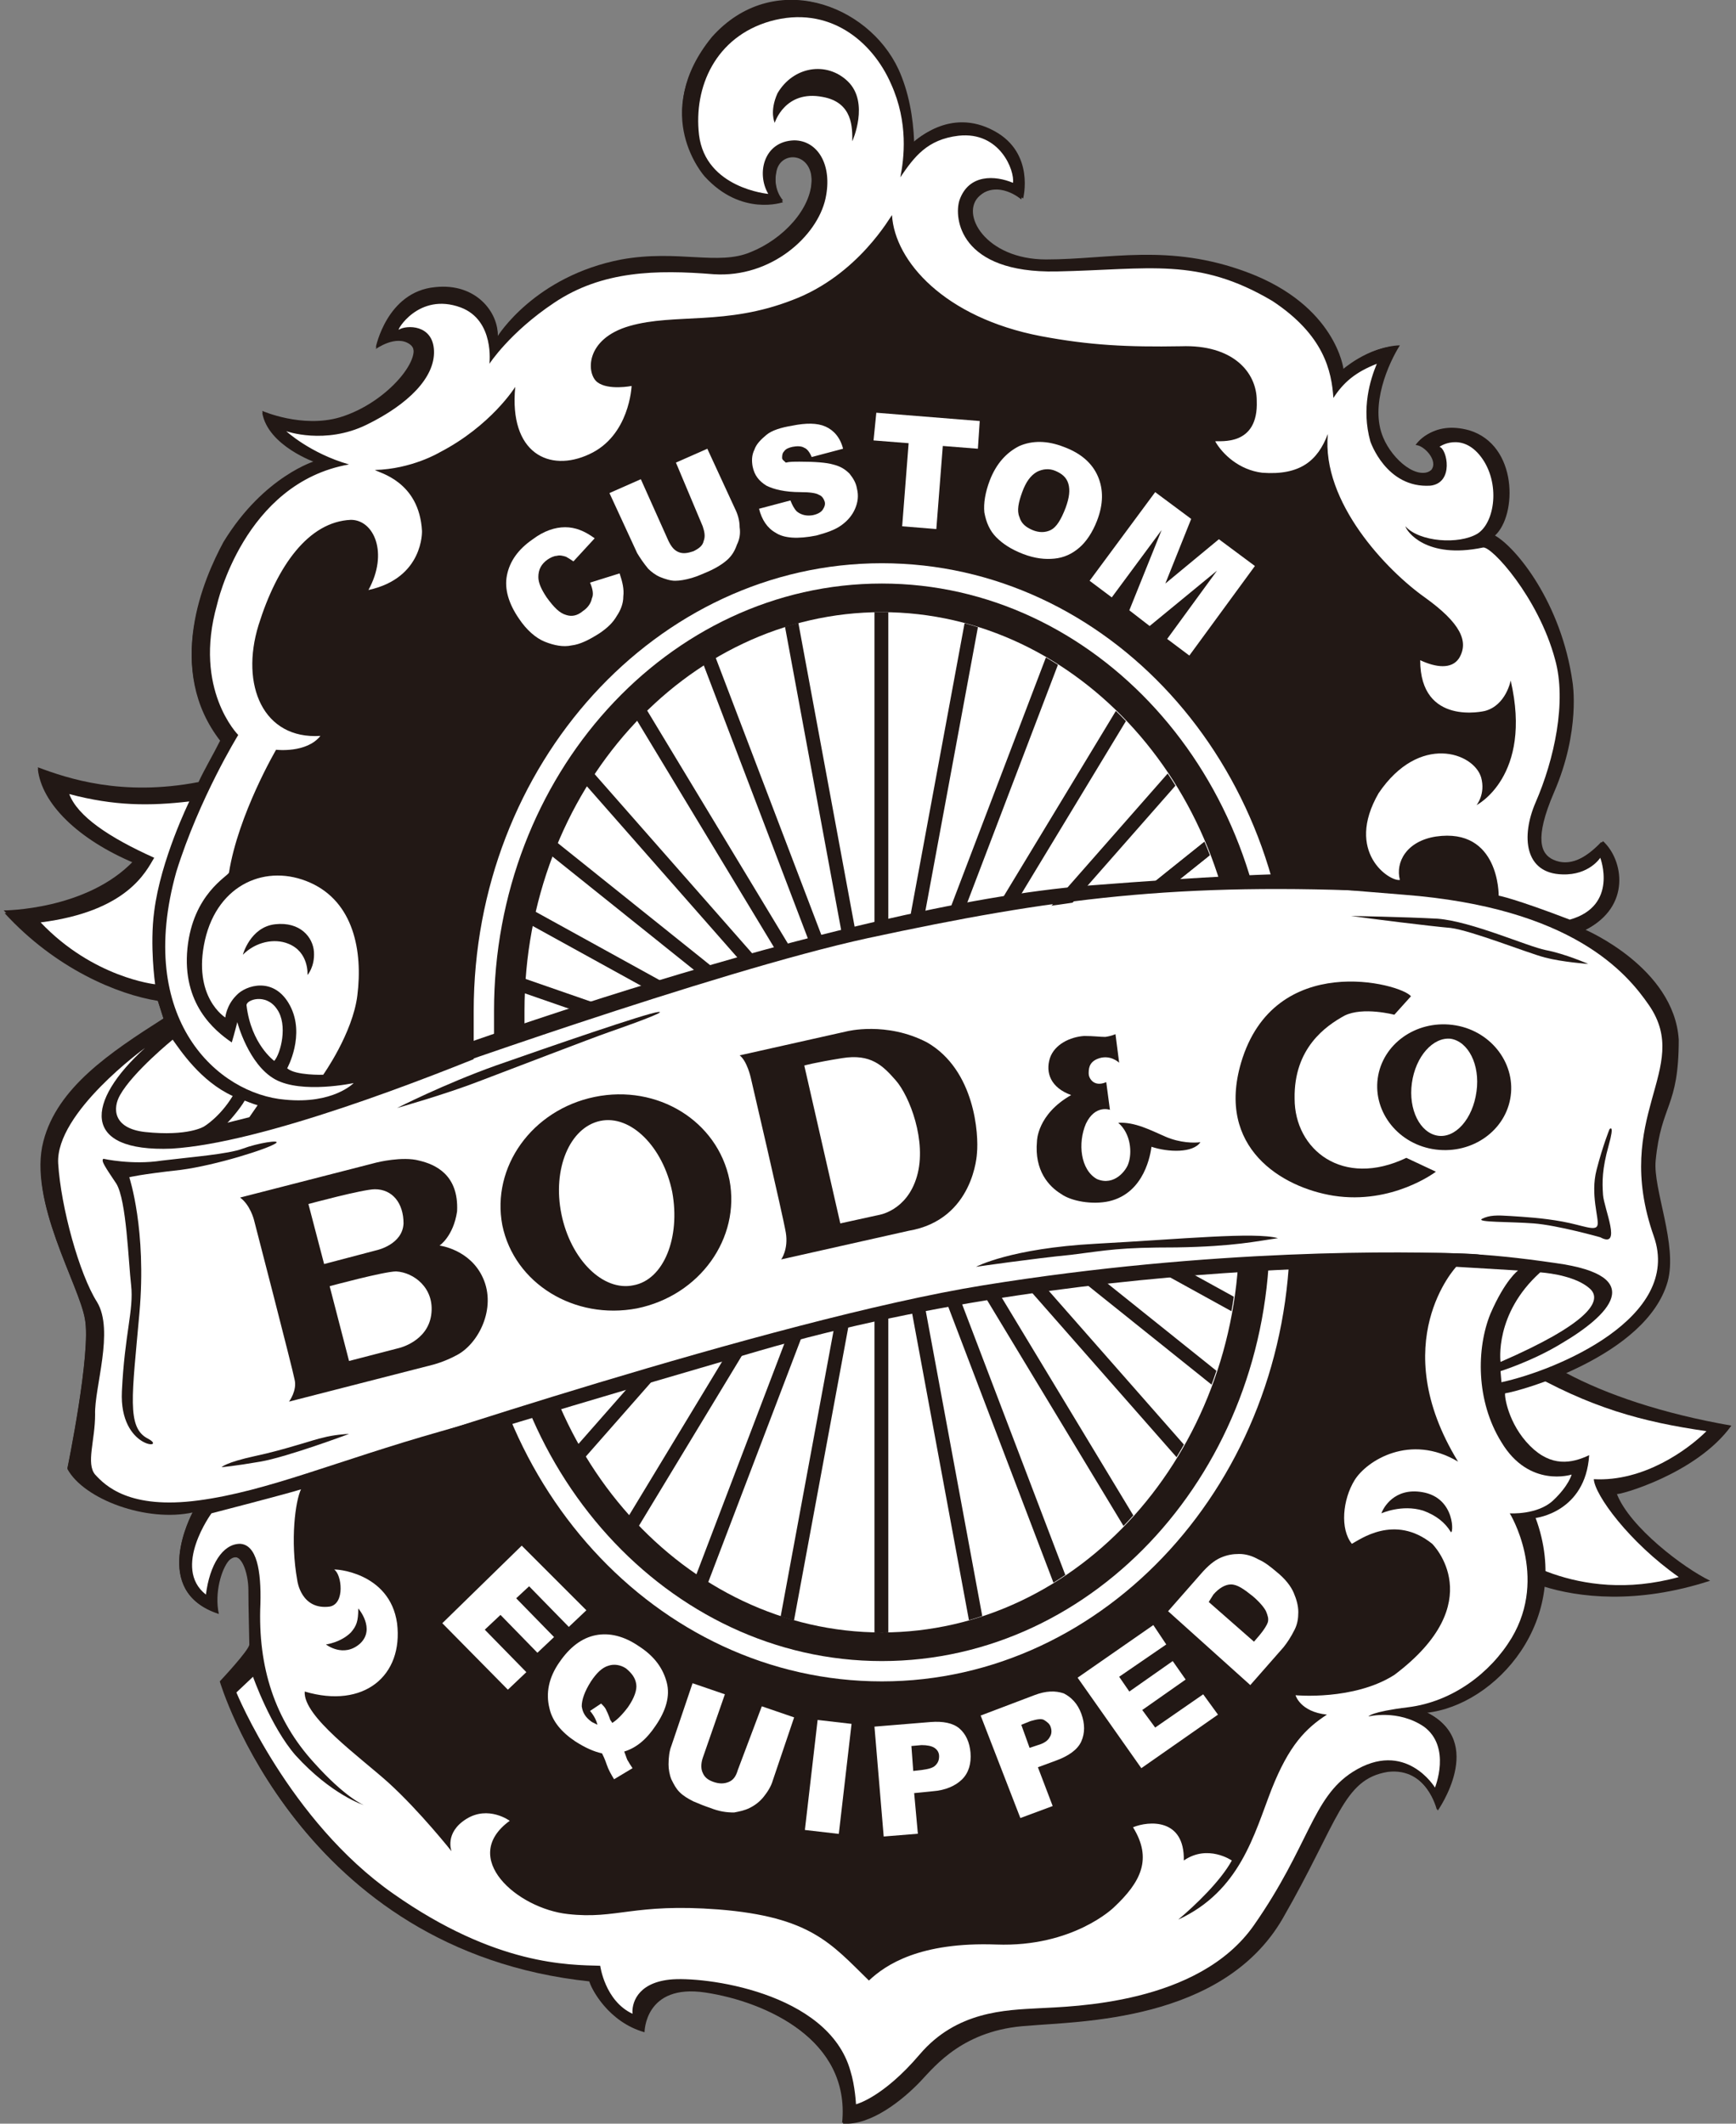 <?xml version="1.0" encoding="utf-8"?>
<!-- Generator: Adobe Illustrator 26.3.1, SVG Export Plug-In . SVG Version: 6.00 Build 0)  -->
<!DOCTYPE svg PUBLIC "-//W3C//DTD SVG 1.1//EN" "http://www.w3.org/Graphics/SVG/1.1/DTD/svg11.dtd">
<svg version="1.1" id="レイヤー_1" xmlns:x="http://ns.adobe.com/Extensibility/1.0/" xmlns:i="http://ns.adobe.com/AdobeIllustrator/10.0/" xmlns:graph="http://ns.adobe.com/Graphs/1.0/"
	 xmlns="http://www.w3.org/2000/svg" xmlns:xlink="http://www.w3.org/1999/xlink" x="0px" y="0px" width="188px" height="230px"
	 viewBox="0 0 188 230" style="enable-background:new 0 0 188 230;" xml:space="preserve">
<rect x="0" y="0" width="188" height="230" fill="#808080" stroke="none"/>
<style type="text/css">
	.st0{fill:#221815;}
	.st1{fill:#FFFFFF;}
	.st2{clip-path:url(#SVGID_00000034051316895097685880000014566874522747412159_);}
</style>
<g>
	<g>
		<path class="st0" d="M187.5,154.4c-7.5-1.3-13.6-3.4-17.9-5.7c4.4-2,9.4-5.2,10.8-9.8c1.1-4-1.6-10-1.3-13.1
			c0.6-6.2,2.5-5.7,2.5-13.1c-0.5-7.8-10.1-11.9-10.1-11.9c5-2.4,4.1-7.6,1.9-9.6c-1.8,1.9-3.7,2.8-5.4,2c-1.3-0.6-2.1-2.2,0.1-7.3
			c2.9-6.7,2-11.9,2-11.9c-1.1-8.6-6-14.6-8.4-15.9c2.4-2.1,2.5-9.8-2.8-11.4c-4-1.1-5.6,1.5-5.6,1.5c0.9,0,2.5,1.7,1.7,2.7
			c-1.6,1.4-4.4-1-5.4-3.4c-1.5-3.5,0.6-8.1,1.8-10c-3.2,0-6.1,2.6-6.1,2.6s-0.8-6.9-10.4-10.5c-8.6-3.2-15-1.4-21.8-1.4
			c-6.6,0-9.3-5-7.2-6.9c2.2-1.9,4.7,0.3,4.7,0.3s1.4-5-3.1-7.3c-4.9-2.6-8.7,1.2-8.7,1.2c-0.1-2.7-0.5-5.4-1.7-7.9
			C94,0.4,83.7-3.4,77.1,4.2c-6.8,8.2-0.8,14.9-0.8,14.9c4,4.4,8.5,2.8,8.5,2.8s-1.2-1.2-0.7-3.4c0.5-2.2,3.8-2,3.8,1.1
			c0,3.2-3.1,6.4-6.6,7.9c-3.5,1.4-7.9-0.3-14,0.8c-9.4,1.8-13.4,8.3-13.4,8.3c0.1-2.5-2.3-5.8-6.8-5.3c-5.1,0.6-6.4,6.5-6.4,6.5
			s2.2-1.6,3.7-0.5c1.8,1.3-2.3,6.5-7.6,8.1c-4.1,1.2-8.4-0.7-8.4-0.7c0.6,3.6,5.8,5.4,5.8,5.4s-5.6,1.5-10,8.8
			c-2.1,3.9-6.4,13.6-0.3,21.4c-0.9,1.8-1.7,3.1-2.4,4.6c-8.3,1.5-14.2-0.4-17.4-1.6c0.4,3.7,4.3,7.6,10.5,10.2
			c-5.2,5.3-14.1,5.4-14.1,5.4c5.5,6,12.2,8.8,16.6,9.5l0.7,2.2c-5.9,3.7-11.5,7.5-13,13.3C3,130,8.6,139.2,9.2,142.8
			c0.7,3.6-1.9,16.2-1.9,16.2c1.8,3.3,8.5,5.8,13.6,4.7c-0.2,0.4-4.6,8.7,2.7,11c-0.5-2.2,0.3-4.9,1.1-5.8c1.4-1.2,2.2,1.5,2.2,3.3
			c0,1.9,0.1,5.3,0.1,5.9c0,0.6-3.2,4-3.2,4s8.5,29,40,32.4c0.1,0.7,2,4.3,5.9,5.5c0,0,0-5.4,6.6-4.3c6.6,1,15.8,5.2,14.9,14.2
			c3,0.2,6.3-2.5,8.4-4.6c1.7-1.7,4.8-5.6,11.6-6c5.5-0.4,21.1-0.3,27.6-11.6c6.1-10.6,6.5-15.1,11.4-15.9c4.3-0.5,5.4,4.2,5.4,4.2
			s5.3-7.5-1.2-10.6c5.6-0.6,11.9-6.1,12.7-13.6c3.8,1.2,10.1,2,18.1-0.6c-2.9-1.4-8.7-5.8-10.1-9.4
			C175.1,162,183.7,159.7,187.5,154.4 M162.8,150.9c0.2,0,0.8-0.1,1.5-0.4l-0.3,4.1C162.9,152.8,162.7,151.1,162.8,150.9"/>
	</g>
	<g>
		<path class="st1" d="M163,167.8c0,0,7.6,6.1,18.8,3c-5.4-3.8-9.1-8.9-9.2-10.6c5.4,0.3,10.2-3.2,12.2-5.2c-6.9-1-12.6-2.5-20-6.8
			l-1.2-1.9L150,158.8L163,167.8z"/>
	</g>
	<g>
		<path class="st0" d="M20.9,163.8c-5,1.1-11.8-1.4-13.6-4.7c0,0,2.6-12.6,1.9-16.2C8.6,139.2,3,130,4.7,123.6
			c1.5-5.8,7.2-9.6,13-13.3l-0.7-2.2c-4.3-0.7-11.1-3.5-16.6-9.5c0,0,9,0,14.1-5.4C8.4,90.7,4.5,86.8,4.1,83.1
			c3.2,1.2,9.1,3.2,17.4,1.6c0.7-1.5,1.5-2.8,2.4-4.6c-6.1-7.8-1.8-17.5,0.3-21.4c4.4-7.2,10-8.8,10-8.8s-5.2-1.8-5.8-5.4
			c0,0,4.3,1.9,8.4,0.7c5.3-1.6,9.3-6.8,7.6-8.1c-1.4-1.1-3.7,0.5-3.7,0.5s1.2-6,6.4-6.5c4.5-0.5,6.9,2.8,6.8,5.3
			c0,0,4-6.5,13.4-8.3c6.1-1.1,10.5,0.7,14-0.8c3.5-1.4,6.6-4.7,6.6-7.9c0-3.2-3.3-3.3-3.8-1.1c-0.5,2.2,0.7,3.4,0.7,3.4
			s-4.5,1.7-8.5-2.8c0,0-5.9-6.7,0.8-14.9C83.7-3.4,94,0.4,97.3,7.5c1.1,2.4,1.6,5.2,1.7,7.9c0,0,3.8-3.9,8.7-1.2
			c4.4,2.4,3.1,7.3,3.1,7.3s-2.6-2.2-4.7-0.3c-2.2,1.9,0.6,6.9,7.2,6.9c6.8,0,13.3-1.8,21.8,1.4c9.6,3.6,10.4,10.5,10.4,10.5
			s2.9-2.5,6.1-2.6c-1.2,1.9-3.3,6.5-1.8,10c1,2.4,3.8,4.8,5.4,3.4c0.9-1-0.8-2.7-1.7-2.7c0,0,1.6-2.6,5.6-1.5
			c5.3,1.6,5.2,9.2,2.8,11.4c2.3,1.3,7.2,7.3,8.4,15.9c0,0,0.9,5.2-2,11.9c-2.2,5.1-1.4,6.7-0.1,7.3c1.7,0.8,3.6-0.1,5.4-2
			c2.2,2,3.1,7.1-1.9,9.6c0,0,9.6,4.1,10.1,11.9c0,7.4-1.9,6.9-2.5,13.1c-0.3,3.1,2.4,9.1,1.3,13.1c-2.3,8.1-16.1,11.9-17.6,12.1
			c-0.1,0.2,0.3,3.3,2.7,5.7c2.3,2.3,4.5,1.9,6.4,1c-0.4,6.2-5.8,6.8-5.8,6.8c4.1,11.1-4.4,20.3-11.8,21.1
			c6.5,3.1,1.2,10.6,1.2,10.6s-1.1-4.7-5.4-4.2c-4.9,0.8-5.3,5.3-11.4,15.9c-6.5,11.2-22.1,11.1-27.6,11.6c-6.9,0.4-10,4.3-11.6,6
			c-2,2.1-5.4,4.8-8.4,4.6c0.9-9-8.3-13.2-14.9-14.2c-6.6-1-6.6,4.3-6.6,4.3c-3.9-1.1-5.8-4.7-5.9-5.5c-31.5-3.3-40-32.4-40-32.4
			s3.2-3.4,3.2-4c0-0.6-0.1-4.1-0.1-5.9c0-1.9-0.8-4.6-2.2-3.3c-0.8,0.9-1.6,3.5-1.1,5.8C16.3,172.4,20.7,164.1,20.9,163.8"/>
	</g>
	<g>
		<path class="st1" d="M95.5,176.8c-21.3,0-38.7-19.4-38.7-43.2v-24.1c0-23.8,17.4-43.2,38.7-43.2c21.3,0,38.7,19.4,38.7,43.2v24.1
			C134.2,157.4,116.8,176.8,95.5,176.8"/>
	</g>
	<g>
		<path class="st1" d="M95.5,182.1c-24.4,0-44.2-21.7-44.2-48.5v-24.1C51.3,82.8,71.1,61,95.5,61c24.4,0,44.2,21.7,44.2,48.5v24.1
			C139.6,160.3,119.8,182.1,95.5,182.1z M95.5,63.2c-23.2,0-42,20.8-42,46.3v24.1c0,25.5,18.9,46.3,42,46.3c23.2,0,42-20.8,42-46.3
			v-24.1C137.5,84,118.6,63.2,95.5,63.2z"/>
	</g>
	<g>
		<defs>
			<path id="SVGID_1_" d="M56.7,109.5v24.1c0,23.8,17.4,43.2,38.7,43.2c21.3,0,38.7-19.4,38.7-43.2v-24.1
				c0-23.8-17.4-43.2-38.7-43.2C74.1,66.3,56.7,85.7,56.7,109.5"/>
		</defs>
		<clipPath id="SVGID_00000082330227209028327630000009748875819281483411_">
			<use xlink:href="#SVGID_1_"  style="overflow:visible;"/>
		</clipPath>
		<g style="clip-path:url(#SVGID_00000082330227209028327630000009748875819281483411_);">
			<rect x="94.7" y="61.5" class="st0" width="1.5" height="117.5"/>
		</g>
		<g style="clip-path:url(#SVGID_00000082330227209028327630000009748875819281483411_);">
			
				<rect x="94.7" y="61.4" transform="matrix(0.983 -0.182 0.182 0.983 -20.257 19.341)" class="st0" width="1.5" height="117.6"/>
		</g>
		<g style="clip-path:url(#SVGID_00000082330227209028327630000009748875819281483411_);">
			
				<rect x="94.7" y="61.2" transform="matrix(0.934 -0.356 0.356 0.934 -36.581 41.901)" class="st0" width="1.5" height="118.1"/>
		</g>
		<g style="clip-path:url(#SVGID_00000082330227209028327630000009748875819281483411_);">
			
				<rect x="94.7" y="60.8" transform="matrix(0.856 -0.517 0.517 0.856 -48.459 66.761)" class="st0" width="1.5" height="118.9"/>
		</g>
		<g style="clip-path:url(#SVGID_00000082330227209028327630000009748875819281483411_);">
			
				<rect x="94.7" y="60.4" transform="matrix(0.751 -0.66 0.66 0.751 -55.634 92.96)" class="st0" width="1.5" height="119.8"/>
		</g>
		<g style="clip-path:url(#SVGID_00000082330227209028327630000009748875819281483411_);">
			
				<rect x="94.7" y="59.9" transform="matrix(0.625 -0.78 0.78 0.625 -58.078 119.583)" class="st0" width="1.5" height="120.8"/>
		</g>
		<g style="clip-path:url(#SVGID_00000082330227209028327630000009748875819281483411_);">
			
				<rect x="94.7" y="59.4" transform="matrix(0.483 -0.876 0.876 0.483 -55.937 145.815)" class="st0" width="1.5" height="121.7"/>
		</g>
		<g style="clip-path:url(#SVGID_00000082330227209028327630000009748875819281483411_);">
			
				<rect x="94.7" y="59.1" transform="matrix(0.328 -0.945 0.945 0.328 -49.466 170.96)" class="st0" width="1.5" height="122.4"/>
		</g>
		<g style="clip-path:url(#SVGID_00000082330227209028327630000009748875819281483411_);">
			
				<rect x="35.1" y="119.5" transform="matrix(0.78 -0.625 0.625 0.78 -54.227 86.077)" class="st0" width="120.8" height="1.5"/>
		</g>
		<g style="clip-path:url(#SVGID_00000082330227209028327630000009748875819281483411_);">
			
				<rect x="35.1" y="119.5" transform="matrix(0.78 -0.625 0.625 0.78 -54.227 86.077)" class="st0" width="120.8" height="1.5"/>
		</g>
		<g style="clip-path:url(#SVGID_00000082330227209028327630000009748875819281483411_);">
			
				<rect x="35.6" y="119.5" transform="matrix(0.66 -0.751 0.751 0.66 -57.886 112.543)" class="st0" width="119.8" height="1.5"/>
		</g>
		<g style="clip-path:url(#SVGID_00000082330227209028327630000009748875819281483411_);">
			
				<rect x="34.2" y="119.5" transform="matrix(0.947 -0.322 0.322 0.947 -33.621 37.115)" class="st0" width="122.4" height="1.5"/>
		</g>
		<g style="clip-path:url(#SVGID_00000082330227209028327630000009748875819281483411_);">
			
				<rect x="34.2" y="119.5" transform="matrix(0.947 -0.322 0.322 0.947 -33.621 37.115)" class="st0" width="122.4" height="1.5"/>
		</g>
		<g style="clip-path:url(#SVGID_00000082330227209028327630000009748875819281483411_);">
			
				<rect x="34.6" y="119.5" transform="matrix(0.879 -0.477 0.477 0.879 -45.778 60.039)" class="st0" width="121.7" height="1.5"/>
		</g>
		<g style="clip-path:url(#SVGID_00000082330227209028327630000009748875819281483411_);">
			
				<rect x="94.7" y="58.7" transform="matrix(5.596742e-03 -1 1 5.596742e-03 -25.331 215.038)" class="st0" width="1.5" height="123"/>
		</g>
		<g style="clip-path:url(#SVGID_00000082330227209028327630000009748875819281483411_);">
			
				<rect x="94.7" y="58.7" transform="matrix(5.596742e-03 -1 1 5.596742e-03 -25.331 215.038)" class="st0" width="1.5" height="123"/>
		</g>
		<g style="clip-path:url(#SVGID_00000082330227209028327630000009748875819281483411_);">
			
				<rect x="94.7" y="58.8" transform="matrix(0.165 -0.986 0.986 0.165 -38.878 194.604)" class="st0" width="1.5" height="122.9"/>
		</g>
		<g style="clip-path:url(#SVGID_00000082330227209028327630000009748875819281483411_);">
			
				<rect x="94.7" y="58.8" transform="matrix(0.165 -0.986 0.986 0.165 -38.878 194.604)" class="st0" width="1.5" height="122.9"/>
		</g>
		<g style="clip-path:url(#SVGID_00000082330227209028327630000009748875819281483411_);">
			
				<rect x="34" y="119.5" transform="matrix(0.987 -0.161 0.161 0.987 -18.058 16.874)" class="st0" width="122.9" height="1.5"/>
		</g>
		<g style="clip-path:url(#SVGID_00000082330227209028327630000009748875819281483411_);">
			
				<rect x="36" y="119.5" transform="matrix(0.518 -0.856 0.856 0.518 -56.845 139.689)" class="st0" width="118.9" height="1.5"/>
		</g>
		<g style="clip-path:url(#SVGID_00000082330227209028327630000009748875819281483411_);">
			
				<rect x="36.4" y="119.5" transform="matrix(0.356 -0.934 0.934 0.356 -50.92 166.595)" class="st0" width="118.1" height="1.5"/>
		</g>
		<g style="clip-path:url(#SVGID_00000082330227209028327630000009748875819281483411_);">
			
				<rect x="36.6" y="119.5" transform="matrix(0.182 -0.983 0.983 0.182 -40.14 192.276)" class="st0" width="117.6" height="1.5"/>
		</g>
	</g>
	<g>
		<path class="st1" d="M63.9,63.1l3.2-1c0.3,0.9,0.5,1.7,0.4,2.5c0,0.8-0.3,1.5-0.7,2.1c-0.4,0.7-1,1.3-1.9,1.9
			c-1.1,0.7-2.1,1.2-3,1.3c-0.9,0.2-1.9,0-2.9-0.4c-1-0.4-2-1.3-2.8-2.5c-1.1-1.6-1.6-3.2-1.3-4.7c0.3-1.5,1.2-2.8,2.8-3.9
			c1.2-0.9,2.4-1.3,3.5-1.3c1.1,0,2.1,0.4,3.2,1.2l-2.3,2.5c-0.3-0.2-0.6-0.4-0.8-0.5c-0.3-0.1-0.7-0.2-1-0.1c-0.3,0-0.7,0.2-1,0.4
			c-0.7,0.5-1,1.1-1,1.9c0,0.6,0.3,1.3,0.9,2.2c0.8,1.1,1.4,1.7,2.1,1.9c0.6,0.2,1.2,0.1,1.8-0.4c0.6-0.4,0.9-0.9,1-1.4
			C64.3,64.4,64.2,63.8,63.9,63.1"/>
	</g>
	<g>
		<path class="st1" d="M73.2,50.1l3.4-1.5l3,6.5c0.3,0.6,0.5,1.3,0.5,2c0.1,0.7,0,1.3-0.3,1.9c-0.2,0.6-0.5,1.1-0.9,1.5
			c-0.5,0.5-1.3,1-2.2,1.4c-0.5,0.2-1.1,0.5-1.8,0.7c-0.7,0.2-1.3,0.3-1.8,0.3c-0.5,0-1.1-0.2-1.6-0.4c-0.5-0.2-1-0.6-1.3-0.9
			c-0.5-0.6-0.9-1.2-1.2-1.7l-3-6.5l3.4-1.5l3,6.7c0.3,0.6,0.6,1,1.1,1.2c0.5,0.2,1,0.1,1.6-0.1c0.6-0.3,1-0.6,1.1-1.1
			c0.2-0.5,0.1-1-0.1-1.6L73.2,50.1z"/>
	</g>
	<g>
		<path class="st1" d="M82.2,55.1l3.4-0.9c0.2,0.5,0.4,0.9,0.7,1.2c0.5,0.4,1.1,0.5,1.7,0.4c0.5-0.1,0.9-0.3,1.1-0.6
			c0.2-0.3,0.3-0.6,0.2-0.9c-0.1-0.3-0.3-0.6-0.6-0.7c-0.3-0.2-1-0.3-2-0.3c-1.7,0-2.9-0.3-3.7-0.7c-0.8-0.5-1.3-1.1-1.5-2.1
			c-0.1-0.6-0.1-1.2,0.2-1.8c0.2-0.6,0.7-1.1,1.3-1.6c0.6-0.5,1.6-0.8,2.8-1c1.5-0.3,2.7-0.3,3.6,0.1c0.9,0.4,1.6,1.2,1.9,2.4
			l-3.4,0.9c-0.2-0.5-0.5-0.9-0.8-1c-0.3-0.2-0.8-0.2-1.3-0.1c-0.4,0.1-0.7,0.2-0.9,0.5c-0.2,0.2-0.2,0.5-0.2,0.7
			c0,0.2,0.2,0.3,0.4,0.5C85.5,50,86,50,86.6,50c1.7,0,2.9,0.1,3.6,0.3c0.8,0.2,1.3,0.5,1.8,1c0.4,0.5,0.7,1,0.8,1.6
			c0.2,0.8,0.1,1.5-0.2,2.2c-0.3,0.7-0.8,1.3-1.5,1.8c-0.7,0.5-1.6,0.8-2.7,1.1c-2,0.4-3.5,0.3-4.4-0.3
			C83.1,57.2,82.5,56.3,82.2,55.1"/>
	</g>
	<g>
		<polygon class="st1" points="94.9,44.7 106.1,45.6 105.9,48.6 102.1,48.3 101.4,57.3 97.7,57 98.4,48 94.6,47.7 		"/>
	</g>
	<g>
		<path class="st1" d="M107.2,52c0.7-1.8,1.8-3,3.2-3.7c1.4-0.6,3-0.6,4.8,0.1c1.9,0.7,3.1,1.8,3.7,3.2c0.6,1.4,0.6,3-0.1,4.8
			c-0.5,1.3-1.2,2.3-1.9,2.9c-0.8,0.7-1.7,1.1-2.7,1.2c-1,0.1-2.1,0-3.4-0.5c-1.3-0.5-2.2-1.1-2.9-1.8c-0.7-0.7-1.1-1.6-1.3-2.7
			C106.5,54.5,106.7,53.3,107.2,52 M110.7,53.3c-0.4,1.1-0.6,2-0.3,2.7c0.2,0.7,0.7,1.1,1.4,1.4c0.7,0.3,1.4,0.3,2,0
			c0.6-0.3,1.1-1.1,1.6-2.4c0.4-1.1,0.5-1.9,0.3-2.6c-0.2-0.7-0.7-1.1-1.4-1.4c-0.7-0.3-1.4-0.2-2,0.1
			C111.6,51.5,111.1,52.2,110.7,53.3"/>
	</g>
	<g>
		<polygon class="st1" points="125.1,53.3 129,56.2 126.2,63.2 132,58.4 135.9,61.3 128.8,71 126.4,69.2 131.8,61.8 124.5,67.8 
			122.3,66.1 125.8,57.4 120.4,64.7 118,62.9 		"/>
	</g>
	<g>
		<polygon class="st1" points="56.5,167.4 63.5,174.4 61.6,176.2 57.3,171.8 55.9,173.1 60,177.3 58.2,179 54.2,174.9 52.5,176.5 
			57,181.1 55,183 47.9,175.8 		"/>
	</g>
	<g>
		<path class="st1" d="M67.6,189.7c0.2,0.5,0.3,0.9,0.4,1c0.1,0.2,0.3,0.5,0.5,0.8l-2,1.2c-0.3-0.5-0.6-1-0.8-1.6
			c-0.2-0.6-0.4-1-0.5-1.2c-0.9-0.2-1.8-0.6-2.9-1.3c-1.5-1-2.5-2.2-2.8-3.6c-0.4-1.6-0.1-3.3,1.1-5c1.1-1.6,2.4-2.6,3.9-2.9
			c1.5-0.3,3.1,0.1,4.7,1.2c1.7,1.1,2.6,2.4,3,3.9s-0.1,3.1-1.2,4.7C70,188.4,68.9,189.3,67.6,189.7 M66.3,186.6
			c0.5-0.3,1.1-0.9,1.7-1.7c0.7-1,1-1.9,0.9-2.5c-0.1-0.7-0.5-1.2-1.1-1.7c-0.6-0.4-1.3-0.5-1.9-0.3c-0.7,0.2-1.3,0.8-1.9,1.7
			c-0.7,1.1-1,2-1,2.7c0.1,0.7,0.4,1.2,1.1,1.7c0.2,0.1,0.4,0.2,0.6,0.3c-0.1-0.4-0.3-0.9-0.8-1.5l1.2-0.8c0.2,0.2,0.4,0.4,0.5,0.6
			c0.1,0.2,0.3,0.6,0.5,1.2C66.1,186.3,66.2,186.4,66.3,186.6"/>
	</g>
	<g>
		<path class="st1" d="M82.5,184.8L86,186l-2.3,6.8c-0.2,0.7-0.6,1.3-1,1.8c-0.4,0.5-0.9,0.9-1.5,1.2c-0.6,0.3-1.2,0.4-1.7,0.5
			c-0.8,0-1.6-0.1-2.6-0.5c-0.6-0.2-1.1-0.4-1.8-0.7c-0.6-0.3-1.1-0.6-1.5-1c-0.4-0.4-0.6-0.8-0.9-1.4c-0.2-0.5-0.3-1.1-0.3-1.6
			c0-0.8,0.1-1.5,0.3-2l2.3-6.8l3.5,1.2l-2.4,6.9c-0.2,0.6-0.2,1.2,0,1.6c0.2,0.5,0.6,0.8,1.2,1c0.6,0.2,1.1,0.2,1.6,0
			c0.5-0.2,0.8-0.6,1-1.3L82.5,184.8z"/>
	</g>
	<g>
		
			<rect x="83.8" y="190.5" transform="matrix(0.115 -0.993 0.993 0.115 -111.639 259.498)" class="st1" width="12" height="3.7"/>
	</g>
	<g>
		<path class="st1" d="M94.7,187l6.1-0.5c1.3-0.1,2.4,0.1,3.1,0.7c0.7,0.6,1.1,1.5,1.2,2.6c0.1,1.2-0.2,2.2-0.9,2.9
			c-0.7,0.7-1.8,1.2-3.2,1.3l-2,0.2l0.4,4.4l-3.7,0.3L94.7,187z M98.9,191.8l0.9-0.1c0.7-0.1,1.2-0.2,1.5-0.5c0.3-0.3,0.4-0.6,0.4-1
			c0-0.4-0.2-0.7-0.5-0.9c-0.3-0.2-0.8-0.3-1.4-0.3l-1.1,0.1L98.9,191.8z"/>
	</g>
	<g>
		<path class="st1" d="M106.2,185.8l5.8-2.2c1.3-0.5,2.3-0.5,3.2-0.2c0.8,0.4,1.5,1.1,1.9,2.2c0.4,1.1,0.4,2.1,0,3
			c-0.4,0.9-1.4,1.6-2.8,2.1l-1.9,0.7l1.6,4.2l-3.5,1.3L106.2,185.8z M111.5,189.3l0.9-0.3c0.7-0.2,1.1-0.5,1.3-0.9
			c0.2-0.3,0.2-0.7,0.1-1c-0.1-0.4-0.4-0.6-0.7-0.8c-0.3-0.2-0.8-0.1-1.5,0.1l-1,0.4L111.5,189.3z"/>
	</g>
	<g>
		<polygon class="st1" points="116.7,181.7 124.9,176 126.3,178.1 121.2,181.6 122.3,183.2 127,179.9 128.4,181.9 123.7,185.2 
			125.1,187.1 130.3,183.5 131.9,185.7 123.6,191.5 		"/>
	</g>
	<g>
		<path class="st1" d="M126.5,174.5l3.6-4.1c0.7-0.8,1.4-1.4,2.1-1.7c0.7-0.3,1.3-0.4,2-0.4c0.7,0,1.4,0.2,2.1,0.6
			c0.7,0.3,1.3,0.8,1.9,1.3c1,0.8,1.6,1.6,1.9,2.3c0.3,0.7,0.5,1.4,0.5,2.1c0,0.7-0.1,1.3-0.4,1.9c-0.4,0.8-0.8,1.4-1.2,1.9
			l-3.6,4.1L126.5,174.5z M130.9,173.5l4.9,4.3l0.6-0.7c0.5-0.6,0.8-1.1,0.9-1.4c0.1-0.4,0-0.7-0.2-1.2c-0.2-0.4-0.7-1-1.4-1.6
			c-1-0.8-1.7-1.3-2.4-1.3c-0.6,0-1.3,0.4-1.9,1.1L130.9,173.5z"/>
	</g>
	<g>
		<path class="st1" d="M83.2,21c0,0-6.8-0.6-7.5-6.4C75.1,9.4,77.5,4,83.4,2.3c6.4-1.8,11.1,2.2,13.1,6.8c1.9,4.2,1.4,8.1,1,10.1
			c1.5-2.2,2.9-4.1,6.3-4.5c4.5-0.5,6.1,3.8,5.9,5.1c-1.9-0.8-4.8-1-5.8,1.9c-0.6,1.9,0,7.9,10.5,7.7c10.1-0.2,15.3-1.6,23.4,3.2
			c5.6,3.7,6.4,7.6,6.6,10.5c1.1-1.7,2.4-2.8,4.7-3.7c-0.7,1.7-1.7,4.8-0.7,8.4c0,0,1.7,5.1,6.5,4.8c2.6-0.3,1.8-4,1-4.2
			c-0.1,0,2.4-1.7,4.5,1.1c2.1,2.8,1.5,7.1-0.4,8.3c-2,1.2-6.3,0.9-7.8-0.8c0.1,0.5,2.2,3.6,8.4,2.3c0.9-0.2,6,5.4,7.8,12.1
			c1.3,4.6-0.1,10.9-2.1,15.5c-1.6,3.7-1.2,7.7,2.9,7.8c2.9,0.1,4.1-1.8,4.1-1.8s2,5.2-3.3,6.7c-6-2.3-7.7-2.6-7.7-2.6
			s0.1-7.4-6.8-6.4c-3.2,0.5-4.4,2.8-3.9,4.7c-1.1,0.2-6-3-2.3-9.4c4.4-6.5,10.3-4.4,11.1-1.7c0.5,1.8-0.5,3-0.5,3s6.1-3.1,3.7-13.5
			c0,0-0.5,2.7-2.8,3.3c0,0-7,1.7-7-5.5c1.7,0.8,3.4,1,4.2-0.2c1.1-1.8,0.2-3.8-3.7-6.6c-4.1-2.9-11.2-10.3-10.5-17.7
			c-1.1,2.9-3,4.5-7.1,4.2c-2.5-0.3-4.3-2-5.1-3.4c0.5-0.1,4.7,0.6,4.5-4.4c0-3.1-2.6-6.1-8.2-5.9c-5.8,0.1-9.9-0.1-15.2-1.1
			c-10.4-2-15.8-8.1-16.1-13.1c-0.1,0-3.6,6.5-10.8,9.2c-7.2,2.8-12.7,1.4-17.6,2.8c-4.9,1.4-4.7,5.2-3.5,6.1
			c1.2,0.9,3.7,0.4,3.7,0.4s-0.2,5.4-4.6,7.4c-4.3,2-8.7-0.1-8-7.3c0,0-2.6,4.2-8.2,7.1c0,0-3,1.8-7,1.9c0.4,0.3,4.8,1.2,5.1,6.6
			c0,0,0.2,5.1-5.8,6.4c2.2-4,0.6-7.6-1.9-7.6c-4.6,0.2-8,5-10,11.4c-2,6.5,0.5,12.4,6.7,12c-1.5,1.9-4.8,1.5-4.8,1.5
			s-4.1,7-5.1,13.3c-0.1,0.4-3.9,2.3-4.5,8.2c-0.6,6,2.9,8.9,4.8,10.2c0.3-1,0.6-2.2,0.6-2.2s1.2,4.6,4.1,6.2
			c2.9,1.6,8.5,0.4,8.5,0.4s-2.2,2.3-7.4,1.8c-7.3-0.6-16.3-8.7-11.8-24.7c2.5-8,6.7-14.8,6.7-14.8s-4.9-4.9-2.3-14.1
			c0,0,2.9-13.2,14.3-15.2c-4.2-1.2-6.8-3.6-6.8-3.6s4.2,1.5,8.7-0.7c4.5-2.2,7.4-5.1,7.3-8c-0.1-2.9-3-2.8-3.8-2.3
			c-0.3,0.2,2.1-4.1,6.7-2.4c3.7,1.4,3.1,6.1,3.1,6.1s2.2-3.4,7-6.6c5.2-3.5,11.1-3.6,17.3-3.1c6.2,0.4,11.2-4.1,12.1-8.2
			c0.8-3.7-0.9-6.3-3.4-6.3C82.7,15.3,81.9,18.8,83.2,21"/>
	</g>
	<g>
		<path class="st1" d="M20.5,86.8c0,0-3.1,6.3-3.8,11.9c-0.5,3.7,0.1,7.9,0.1,7.9s-6.7-0.7-12.4-6.7c9.4-1.2,11.4-5.5,12.3-7
			c-4.9-2.2-8.3-4.5-9.2-6.9C12.4,87.3,16.2,87.3,20.5,86.8"/>
	</g>
	<g>
		<path class="st1" d="M18.7,112.6c0,0-4.3,3.5-5.7,6c-0.8,1.4-0.8,3.6,2.7,4c4.7,0.5,6.4-0.6,6.4-0.6s1.7-1,3.1-3.3
			C21.7,117.1,19.5,113.7,18.7,112.6"/>
	</g>
	<g>
		<path class="st1" d="M29.7,114.9c0,0-2.5-1.8-3-6c-0.1-0.6,2.1-1.4,3.3,0.4C31.2,111,30.4,114.1,29.7,114.9"/>
	</g>
	<g>
		<path class="st1" d="M31.1,115.7c0,0,2-3.6,0.3-6.8c-1.7-3.2-4.8-2.2-5.8-1.1c-1.1,1.1-1.2,2.4-1.2,2.4s-3.6-2.2-2.2-8.4
			c1.4-6.1,6.7-8.3,11.4-6.2c4.7,2.1,5.7,7.4,5.1,12.2c-0.5,4.1-3.7,8.6-3.7,8.6S32,116.5,31.1,115.7"/>
	</g>
	<g>
		<path class="st1" d="M15.7,113.5c0,0-9.7,7-9.4,12.5c0.3,4.8,2.3,12,4.2,15c1.9,3.1-0.3,9.3-0.2,12.2c0,2.8-1,5.3,0,6.5
			c1.1,1.2,3.7,3.8,11.2,2.8c7.5-1,15-4.3,26.3-7.5c11.3-3.2,39.7-11.7,54-14.5c14.4-2.8,32.2-4.8,48.5-4.7c5.8-0.2,10-0.2,18.2,1
			c10.1,1.4,5.7,5.7,0.6,8.7c-3.1,1.9-6.6,3-6.6,3l0.1,1.2c6-1.3,19.6-7,16.5-15.8c-4.6-13.1,4.2-18.1-0.5-25
			c-2.4-3.5-8.3-10.6-26.6-12c-18.4-1.5-21.1-1.9-33.2,0.4c-12.1,2.3-18,0.8-25.8,3.2c-7.8,2.4-29.1,9-38,12.7
			c-8.9,3.7-26.6,10.6-36.4,11.2C8.7,124.8,9.3,119.3,15.7,113.5"/>
	</g>
	<g>
		<path class="st0" d="M92.3,15.3c0,0,1.9-4.2-0.5-6.5c-2.3-2.2-5.9-1.6-7.6,1.3c-0.9,2-0.3,3.2-0.3,3.2s1.1-3.6,5.2-2.8
			C92.4,11.1,92.3,13.9,92.3,15.3"/>
	</g>
	<g>
		<path class="st0" d="M11.2,125.5c0,0,3.1,0.7,6.3,0.2c3.3-0.4,7.2-0.7,8.8-1.3c1.6-0.6,4.1-1,3.6-0.6c-0.8,0.6-6.5,2.4-10.3,2.9
			c-4.5,0.5-5.6,0.8-5.6,0.8s1.9,5.7,1.1,14.7c-0.8,9-1.4,12.4,0.9,13.6c2.3,1.2-3.1,1.2-2.8-5.1c0.3-6.3,1.3-8.8,1-11.5
			c-0.3-2.6-0.5-9.2-1.6-11C11.4,126.4,10.9,125.7,11.2,125.5"/>
	</g>
	<g>
		<path class="st0" d="M43,120c0,0,5.1-2.6,10.7-4.6c5.7-2,16.4-5.7,17.6-5.8c1.1-0.1-3.4,1.5-5.4,2.2c-2,0.7-10.3,3.9-14,5.3
			C48.3,118.5,43,120,43,120"/>
	</g>
	<g>
		<path class="st0" d="M37.8,155.3c0,0-6.7,2.5-9.6,3c-2.9,0.5-4.2,0.6-4.2,0.6s0.4-0.5,3.6-1.2c3.3-0.7,6.4-1.8,7.4-2
			C36.1,155.4,37.5,155.3,37.8,155.3"/>
	</g>
	<g>
		<path class="st0" d="M146.3,99.2c0,0,5.7,0.1,9.4,0.3c3.7,0.3,9.7,3,11.7,3.4c2.1,0.4,4.6,1.5,4.6,1.5s-2.8-0.2-4.7-0.7
			c-1.9-0.5-7.9-2.9-10.2-3.2C154.8,100.3,148.4,99.5,146.3,99.2"/>
	</g>
	<g>
		<path class="st0" d="M105.7,137.2c0,0,3.7-2,13-2.5s17.2-1.3,19.7-0.6c-2.2,0.3-4.7,0.9-11,1c-6.3,0-7.4,0.3-11.4,0.8
			C111.9,136.3,105.7,137.2,105.7,137.2"/>
	</g>
	<g>
		<path class="st0" d="M26.3,103.4c0,0,0.8-3,3.5-3.3c2.7-0.3,4.1,1.4,4.2,3c0.1,1.6-0.7,2.5-0.7,2.5s0.2-2.5-2.1-3.4
			C29.7,101.6,27.7,102,26.3,103.4"/>
	</g>
	<g>
		<path class="st1" d="M162.5,147.5c0,0-0.7-5.2,4.3-9.7c1.3,0.1,3.9,0.5,5.3,1.7C173.8,140.9,171.7,143.5,162.5,147.5"/>
	</g>
	<g>
		<path class="st0" d="M40.4,157.5c0,0,43.2-14.6,66.1-18.3c24.8-4,45.6-3.7,52.8-3.4c4.1,0.2,1,1.5,1,1.5s-40.6-1.9-78.1,9
			c-33,9.6-40.6,12.3-40.6,12.3L40.4,157.5z"/>
	</g>
	<g>
		<path class="st0" d="M43.7,117.3c0,0,33.7-12.1,50.3-15.7c20-4.3,33.5-6.1,56.6-5c0.3-0.8-4-1.8-4-1.8s-2.9-0.9-28.6,1.1
			c-27.7,2.2-72.8,18.9-75.1,19.9C40.8,116.8,43.7,117.3,43.7,117.3"/>
	</g>
	<g>
		<path class="st0" d="M173.3,134c0,0-4.6-1.3-7.2-1.5c-2.6-0.2-6.3-0.1-5.6-0.5c0.8-0.4,1.6-0.4,3.1-0.3c1.5,0.1,3.4,0.2,5.6,0.6
			c2.2,0.4,3.6,1.1,3.8,0.4s-0.8-3.3-0.1-6c0.7-2.7,1.4-4.4,1.4-4.4s0.6-0.7-0.1,1.8c-0.7,2.5-0.7,3.9-0.6,5.3
			C173.7,130.9,175.7,135.3,173.3,134"/>
	</g>
	<g>
		<path class="st0" d="M52.3,138.4c-1.4-3.1-4.7-3.5-4.7-3.5s1.5-1,1.9-3.7c0.2-4-2.4-5.1-4.1-5.5c-1.8-0.5-4.6,0.2-4.6,0.2
			L26,129.7c1.1,0.8,1.5,2.4,1.5,2.4s4.2,16.2,4.4,17.3c0.3,1.2-0.6,2.4-0.6,2.4l15.6-4c0,0,1.2-0.3,2.5-1
			C51.8,145.6,53.8,141.7,52.3,138.4 M33.4,130.4c0,0,5.9-1.6,7.2-1.6c1.9,0,3.1,1.5,3.1,3.7c-0.1,2.3-2.9,2.9-2.9,2.9l-5.7,1.5
			L33.4,130.4z M46.7,142.4c-0.4,2.9-3.5,3.6-3.5,3.6l-5.4,1.4l-2.1-8.1c0,0,5.9-1.6,7.2-1.6C44.8,137.8,47.1,139.5,46.7,142.4"/>
	</g>
	<g>
		<path class="st0" d="M64.4,118.8c-6.8,1.4-11.2,7.6-10,13.9c1.3,6.3,7.8,10.3,14.6,9c6.8-1.4,11.2-7.6,10-13.9
			C77.7,121.4,71.2,117.4,64.4,118.8 M68.6,139.2c-3.3,0.7-6.8-2.8-7.8-7.7c-1-4.9,0.9-9.4,4.2-10.1c3.3-0.7,6.8,2.8,7.8,7.7
			C73.7,134,71.9,138.6,68.6,139.2"/>
	</g>
	<g>
		<path class="st0" d="M157.3,111c-4-0.5-7.6,2.1-8.1,5.8c-0.5,3.7,2.3,7.2,6.3,7.7c4,0.5,7.6-2.1,8.1-5.8
			C164.1,115,161.3,111.5,157.3,111 M155.7,123c-1.9-0.3-3.2-2.8-2.8-5.7c0.4-2.9,2.3-5,4.2-4.8c1.9,0.3,3.2,2.8,2.8,5.7
			C159.5,121.2,157.6,123.3,155.7,123"/>
	</g>
	<g>
		<path class="st0" d="M100.4,112.9c-4.4-2.3-8.7-1.2-8.7-1.2l-11.6,2.6c0.8,0.6,1.2,2.4,1.2,2.4s3.5,15,3.8,16.8
			c0.3,1.8-0.5,2.9-0.5,2.9l13.8-3.1c7.1-1.2,7.4-8.4,7.4-8.4C106,122.9,105.6,115.9,100.4,112.9 M99.3,127.4
			c-1.1,3.8-4.2,4.2-4.2,4.2l-4.1,0.9l-3.9-17.1c0,0,1-0.3,4.1-0.8c3.1-0.5,4.4,0.8,5.8,2.4C98.5,118.7,100.4,123.6,99.3,127.4"/>
	</g>
	<g>
		<path class="st0" d="M120.8,112l0.4,3.1c0,0-1-1-2.4-0.4c-0.9,0.4-0.9,1.1-0.9,1.6c0,0.4,0.5,1.5,1.9,0.9l0.4,3
			c0,0-1.6-0.6-2.6,1.5c-0.9,2.1-0.6,5,1.2,6c1.9,0.8,3.2-1,3.4-1.7c0.4-1.1,0.3-3.2-1.1-4.4c1.8-0.1,3.5,0.8,5.1,1.5
			c1.6,0.7,3.2,0.7,3.8,0.6c-0.8,1.2-3.5,1.1-5.3,0.5c-0.1,0.7-0.7,5-4.6,5.9c-1.8,0.4-4.1,0-5.2-0.8c-1.3-0.8-2.9-2.5-2.6-5.7
			c0,0,0-2.9,3.7-5c-2.2-0.8-2.8-2.4-2.3-4c0.5-1.5,2.2-2.3,3.7-2.4c1.1,0,1.7,0.1,2.3,0.1C120.4,112.2,120.8,112,120.8,112"/>
	</g>
	<g>
		<path class="st0" d="M152.8,107.9l-1.8,2c0,0-3.4-0.9-5.4,0.1c-2,1.1-5.5,3.5-5.4,9c0,5.5,5.2,9.7,12.1,6.4l3.2,1.5
			c0,0-4.7,3.6-11.1,2.6c-5.6-0.9-12.7-5.2-10-14.4C138,102.9,151.7,106.5,152.8,107.9"/>
	</g>
	<g>
		<path class="st1" d="M33,183.2c6.4,1.9,10.7-1.7,10-7.4c-0.8-5.6-6.9-5.9-6.8-5.8c0.8,0.5,1.2,3.7-0.5,4c-3.1,0.4-3.5-2.8-3.5-2.8
			c-0.8-4.4-0.2-8.7,0.4-9.9c-1.2,0.4-9.7,2.6-9.7,2.6s-4.3,5.9-0.6,8.8c0.4-3.2,1.8-5.5,3.7-5.5c1.8,0.1,2.3,2.9,2.2,6.5
			c-0.3,6.9,1.6,12.6,5.8,17.2c3.4,3.8,5.4,4.6,5.4,4.6s-3.5-1.1-7.4-5.4c-2.7-3.1-4.6-8.5-4.6-8.5l-1.8,1.7c0,0,5.7,13.9,17,21.8
			c11.1,7.8,19,7.7,22.4,7.8c0,0,0.5,3.8,3.5,5.2c-0.1-1,0.4-3.3,4-3.7s17.2,1.3,19.6,9.9c0.5,1.6,0.6,3.6,0.6,3.6s2.9-0.7,6.9-5.4
			c4-4.7,9.3-4.8,12.9-5c3.6-0.2,17.3-0.4,23.3-9c6-8.6,6.3-13.8,10.7-16.6c5.7-3.6,8.9,1.7,8.9,1.7s1.8-4.4-1.2-6.6
			c-2.8-1.9-6-1.1-6-1.1s0.2-0.5,4.3-1c4.8-0.6,8.9-3.7,11.2-7.5c4-6.7-0.2-13.5-0.2-13.5s3,0.2,4.7-1.4c1.7-1.6,2-2.8,2-2.8
			s-4.6,1.5-7.6-3.5c-2.8-4.5-2.7-10.2-1.2-13.9c1.6-3.7,3-4.7,3-4.7l-6.7-0.4c0,0-7.7,8.2,0.2,21.1c-5.2-3.1-9.9-0.1-11.2,2
			c-1.3,2.1-1.6,5.3-0.3,6.9c0.8-0.4,4.6-3.3,8.7,0c0,0,6.4,6.3-4.1,14.2c-4.4,2.8-10.7,2.2-10.7,2.2s0.5,1.8,3.4,2.1
			c-2.3,1.5-4.1,3.3-6,8.1c-1.9,4.9-3.4,11-10.1,14.1c1.9-1.6,4.6-4.2,5.8-6.4c0,0-2.6-1.8-5.2,0c0.1-4.6-3.8-4.3-5.5-3.6
			c2.1,3.4,0.9,5.9-2.1,8.7c0,0-4.4,4.3-12.7,4c-8.3-0.3-12,2.2-13.8,3.9c-4.1-4-6.3-6.9-16.3-7.7c-9.2-0.7-11,1.1-16.3,0.5
			c-5.5-0.6-11.8-6.1-6.3-10.1c0,0-2.3-1.7-4.7-0.2c-2.4,1.5-1.6,3.5-1.6,3.5s-3.4-4.3-6.8-7.4C39,190.3,32.8,185.9,33,183.2"/>
	</g>
	<g>
		<path class="st0" d="M149.6,163.9c0,0,2.2-1,4.5-0.3c1.4,0.5,2.4,1.3,3,2.3c0.3,0.5,0.6-3.7-3.1-4.3
			C151,161.1,149.8,163.3,149.6,163.9"/>
	</g>
	<g>
		<path class="st0" d="M38.8,174.2c0,0,1.9,2.2,0.2,3.8c-1.8,1.6-3.7,0.1-3.7,0.1s1.6-0.2,2.7-1.3C38.6,176.1,38.8,175.6,38.8,174.2
			"/>
	</g>
	<g>
		<path class="st1" d="M26.5,119.2c0,0,1,0.4,1.4,0.5l-0.9,1.3l-2.4,0.6C24.6,121.7,26,120.1,26.5,119.2"/>
	</g>
</g>
</svg>
